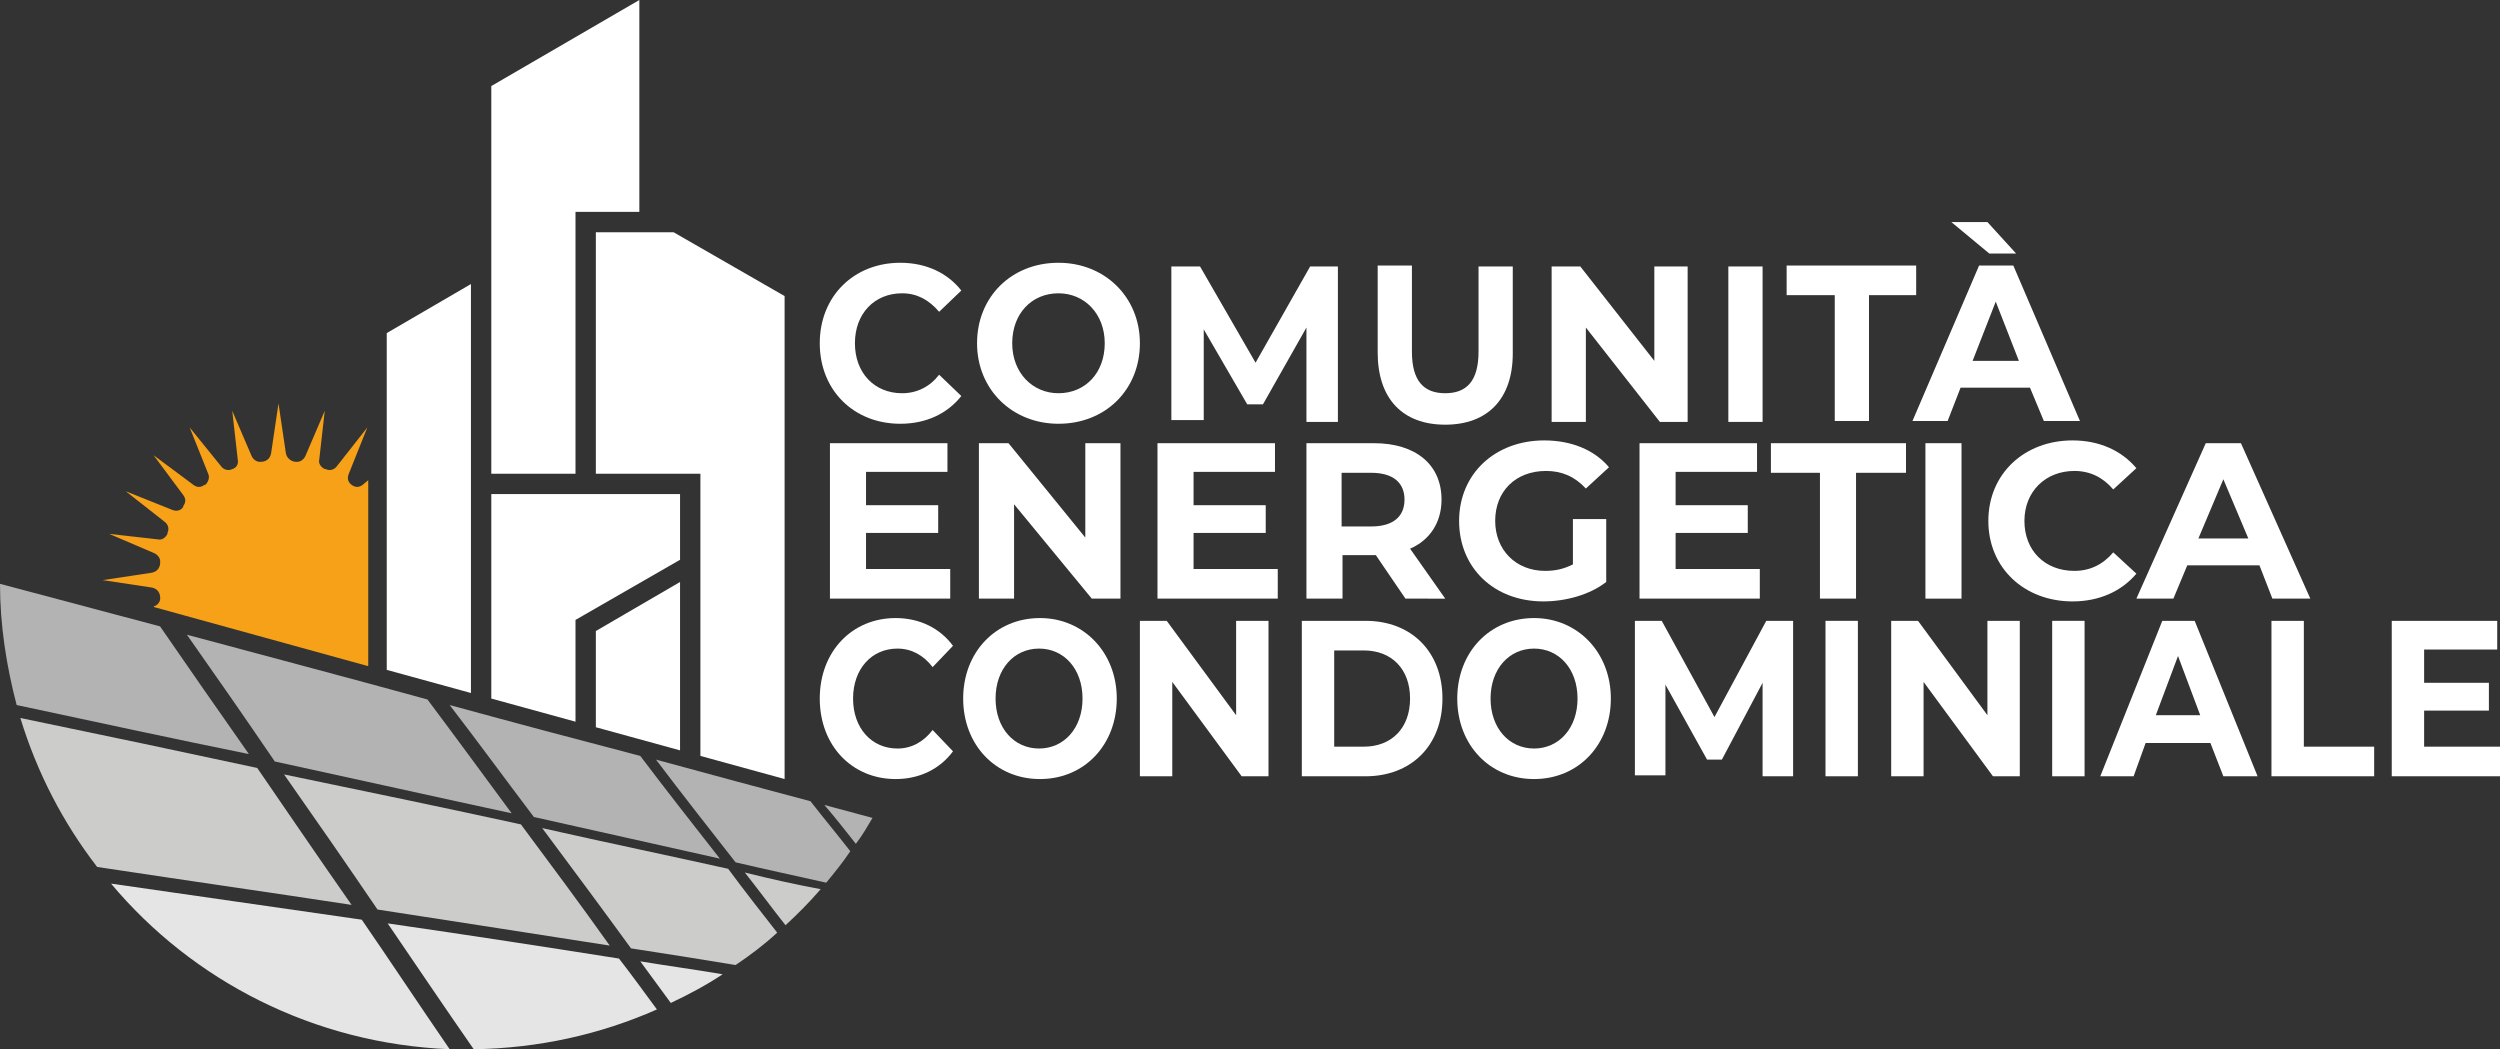 <?xml version="1.0" encoding="utf-8"?>
<!-- Generator: Adobe Illustrator 28.1.0, SVG Export Plug-In . SVG Version: 6.00 Build 0)  -->
<svg version="1.1" id="Livello_1" xmlns="http://www.w3.org/2000/svg" xmlns:xlink="http://www.w3.org/1999/xlink" x="0px" y="0px"
	 viewBox="0 0 270.2 113.4" style="enable-background:new 0 0 270.2 113.4;" xml:space="preserve">
<rect x="0" y="0" width="270.2" height="113.4" fill="#333333" stroke="none"/>
<style type="text/css">
	.st0{fill:#FFFFFF;}
	.st1{fill-rule:evenodd;clip-rule:evenodd;fill:#CCCCCB;}
	.st2{fill-rule:evenodd;clip-rule:evenodd;fill:#E6E5E5;}
	.st3{fill-rule:evenodd;clip-rule:evenodd;fill:#B3B3B3;}
	.st4{fill-rule:evenodd;clip-rule:evenodd;fill:#F6A118;}
	.st5{fill-rule:evenodd;clip-rule:evenodd;fill:#FFFFFF;}
</style>
<g>
	<g>
		<path class="st0" d="M88.6,37.1c0-5.1,3.7-8.7,8.7-8.7c2.8,0,5.1,1.1,6.6,3l-2.4,2.3c-1.1-1.3-2.4-2-4-2c-3,0-5.1,2.2-5.1,5.4
			c0,3.2,2.1,5.4,5.1,5.4c1.6,0,3-0.7,4-2l2.4,2.3c-1.5,1.9-3.8,3-6.6,3C92.3,45.8,88.6,42.2,88.6,37.1z"/>
		<path class="st0" d="M105.6,37.1c0-5,3.7-8.7,8.8-8.7c5,0,8.8,3.7,8.8,8.7s-3.7,8.7-8.8,8.7C109.4,45.8,105.6,42.1,105.6,37.1z
			 M119.4,37.1c0-3.2-2.2-5.4-5-5.4c-2.9,0-5,2.2-5,5.4s2.2,5.4,5,5.4C117.3,42.5,119.4,40.3,119.4,37.1z"/>
		<path class="st0" d="M141.2,45.5l0-10.1l-4.7,8.3h-1.7l-4.7-8.1v9.8h-3.5V28.8h3.1l6,10.4l5.9-10.4h3l0,16.8H141.2z"/>
		<path class="st0" d="M148.9,38.1v-9.4h3.7V38c0,3.2,1.3,4.5,3.6,4.5c2.3,0,3.6-1.3,3.6-4.5v-9.2h3.7v9.4c0,4.9-2.7,7.7-7.3,7.7
			S148.9,43.1,148.9,38.1z"/>
		<path class="st0" d="M182.4,28.8v16.8h-3l-8-10.2v10.2h-3.7V28.8h3.1l8,10.2V28.8H182.4z"/>
		<path class="st0" d="M186.8,28.8h3.7v16.8h-3.7V28.8z"/>
		<path class="st0" d="M198.2,31.9h-5.1v-3.2h14v3.2h-5.1v13.6h-3.7V31.9z"/>
		<path class="st0" d="M219.4,41.9h-7.5l-1.4,3.6h-3.8l7.2-16.8h3.7l7.2,16.8h-3.9L219.4,41.9z M215,27.4l-4.1-3.4h3.9l3.1,3.4H215z
			 M218.2,39l-2.5-6.4l-2.5,6.4H218.2z"/>
	</g>
	<g>
		<path class="st0" d="M102.7,61.6v3.1h-13V47.9h12.7v3.1h-8.8v3.6h7.8v3h-7.8v3.9H102.7z"/>
		<path class="st0" d="M121.1,47.9v16.8H118l-8.4-10.2v10.2h-3.8V47.9h3.2l8.3,10.2V47.9H121.1z"/>
		<path class="st0" d="M138.1,61.6v3.1h-13V47.9h12.7v3.1H129v3.6h7.8v3H129v3.9H138.1z"/>
		<path class="st0" d="M151.9,64.7l-3.2-4.7h-0.2h-3.4v4.7h-3.9V47.9h7.3c4.5,0,7.3,2.3,7.3,6.1c0,2.5-1.3,4.4-3.4,5.3l3.8,5.4
			H151.9z M148.2,51.1h-3.2v5.8h3.2c2.4,0,3.6-1.1,3.6-2.9C151.8,52.2,150.6,51.1,148.2,51.1z"/>
		<path class="st0" d="M170.1,56.1h3.5v6.8c-1.8,1.4-4.4,2.1-6.8,2.1c-5.3,0-9.1-3.6-9.1-8.7c0-5.1,3.9-8.7,9.2-8.7
			c2.9,0,5.4,1,7,2.9l-2.5,2.3c-1.2-1.3-2.6-1.9-4.3-1.9c-3.3,0-5.5,2.2-5.5,5.4c0,3.1,2.2,5.4,5.4,5.4c1.1,0,2-0.2,3-0.7V56.1z"/>
		<path class="st0" d="M190.2,61.6v3.1h-13V47.9h12.7v3.1h-8.8v3.6h7.8v3h-7.8v3.9H190.2z"/>
		<path class="st0" d="M196.8,51.1h-5.4v-3.2H206v3.2h-5.4v13.6h-3.9V51.1z"/>
		<path class="st0" d="M208.1,47.9h3.9v16.8h-3.9V47.9z"/>
		<path class="st0" d="M214.9,56.3c0-5.1,3.9-8.7,9.1-8.7c2.9,0,5.3,1.1,6.9,3l-2.5,2.3c-1.1-1.3-2.5-2-4.2-2
			c-3.1,0-5.4,2.2-5.4,5.4c0,3.2,2.2,5.4,5.4,5.4c1.7,0,3.1-0.7,4.2-2l2.5,2.3c-1.6,1.9-4,3-6.9,3C218.8,65,214.9,61.4,214.9,56.3z"
			/>
		<path class="st0" d="M244.2,61.1h-7.8l-1.5,3.6h-4l7.5-16.8h3.8l7.5,16.8h-4.1L244.2,61.1z M243,58.2l-2.7-6.4l-2.7,6.4H243z"/>
	</g>
	<g>
		<path class="st0" d="M88.6,75.5c0-5.1,3.5-8.7,8.2-8.7c2.6,0,4.8,1.1,6.2,3l-2.2,2.3c-1-1.3-2.3-2-3.8-2c-2.8,0-4.8,2.2-4.8,5.4
			c0,3.2,2,5.4,4.8,5.4c1.5,0,2.8-0.7,3.8-2l2.2,2.3c-1.4,1.9-3.6,3-6.2,3C92.1,84.2,88.6,80.6,88.6,75.5z"/>
		<path class="st0" d="M104.1,75.5c0-5,3.5-8.7,8.3-8.7c4.7,0,8.3,3.7,8.3,8.7c0,5-3.5,8.7-8.3,8.7
			C107.6,84.2,104.1,80.5,104.1,75.5z M117,75.5c0-3.2-2-5.4-4.7-5.4c-2.7,0-4.7,2.2-4.7,5.4c0,3.2,2,5.4,4.7,5.4
			C115,80.9,117,78.7,117,75.5z"/>
		<path class="st0" d="M137.1,67.1v16.8h-2.9l-7.5-10.2v10.2h-3.5V67.1h2.9l7.5,10.2V67.1H137.1z"/>
		<path class="st0" d="M140.7,67.1h6.9c4.9,0,8.3,3.3,8.3,8.4c0,5.1-3.4,8.4-8.3,8.4h-6.9V67.1z M147.4,80.7c3,0,5-2,5-5.2
			c0-3.2-2-5.2-5-5.2h-3.2v10.4H147.4z"/>
		<path class="st0" d="M157.5,75.5c0-5,3.5-8.7,8.3-8.7c4.7,0,8.3,3.7,8.3,8.7c0,5-3.5,8.7-8.3,8.7C161,84.2,157.5,80.5,157.5,75.5z
			 M170.5,75.5c0-3.2-2-5.4-4.7-5.4s-4.7,2.2-4.7,5.4c0,3.2,2,5.4,4.7,5.4S170.5,78.7,170.5,75.5z"/>
		<path class="st0" d="M190.5,83.9l0-10.1l-4.4,8.3h-1.6L180,74v9.8h-3.3V67.1h2.9l5.7,10.4l5.6-10.4h2.9l0,16.8H190.5z"/>
		<path class="st0" d="M197.3,67.1h3.5v16.8h-3.5V67.1z"/>
		<path class="st0" d="M218.3,67.1v16.8h-2.9l-7.5-10.2v10.2h-3.5V67.1h2.9l7.5,10.2V67.1H218.3z"/>
		<path class="st0" d="M221.8,67.1h3.5v16.8h-3.5V67.1z"/>
		<path class="st0" d="M238.9,80.3h-7l-1.3,3.6h-3.6l6.7-16.8h3.5l6.8,16.8h-3.7L238.9,80.3z M237.8,77.3l-2.4-6.4l-2.4,6.4H237.8z"
			/>
		<path class="st0" d="M245.5,67.1h3.5v13.6h7.6v3.2h-11.1V67.1z"/>
		<path class="st0" d="M270.2,80.8v3.1h-11.7V67.1h11.4v3.1H262v3.6h7v3h-7v3.9H270.2z"/>
	</g>
</g>
<g>
	<path class="st1" d="M10.5,93.7C6.8,88.9,4,83.5,2.2,77.6c9.2,1.9,17.7,3.7,25.6,5.4c3.3,4.8,6.7,9.8,10.2,14.8
		C29.5,96.5,20.4,95.2,10.5,93.7L10.5,93.7z M88.7,96.1c-1.2,1.4-2.5,2.7-3.8,3.9c-1.5-1.9-2.9-3.8-4.4-5.7
		C83.3,95,86,95.6,88.7,96.1L88.7,96.1z M84,100.8c-1.4,1.3-3,2.5-4.5,3.5c-3.6-0.6-7.4-1.2-11.3-1.8c-3.2-4.4-6.4-8.7-9.6-13
		c7.1,1.6,13.8,3,20.1,4.4C80.4,96.2,82.2,98.5,84,100.8L84,100.8z M56.3,89.1c3.2,4.3,6.4,8.6,9.6,13.1c-7.7-1.2-16-2.5-25.1-3.9
		c-3.4-5-6.8-9.9-10.1-14.6C39.9,85.6,48.5,87.4,56.3,89.1L56.3,89.1z"/>
	<path class="st2" d="M78.1,105.3c-1.8,1.2-3.7,2.2-5.6,3.1c-1.1-1.5-2.2-3-3.3-4.5C72.2,104.4,75.2,104.8,78.1,105.3L78.1,105.3z
		 M48.6,113.4c-14.7-0.6-27.8-7.4-36.6-17.9c9.8,1.4,18.7,2.7,27.1,3.9C42.2,103.9,45.3,108.6,48.6,113.4L48.6,113.4z M71,109.1
		c-6.1,2.7-12.8,4.2-19.8,4.3c-3.2-4.6-6.3-9.2-9.3-13.6c9,1.3,17.4,2.6,25,3.8C68.3,105.4,69.6,107.2,71,109.1L71,109.1z"/>
	<path class="st3" d="M94.3,88.4c-0.6,1-1.1,1.9-1.8,2.8c-1.1-1.4-2.2-2.8-3.4-4.2L94.3,88.4z M1.8,76.2C0.7,72,0,67.6,0,63.1
		l17.3,4.6c3.1,4.5,6.3,9.1,9.6,13.8C19,79.9,10.7,78.1,1.8,76.2L1.8,76.2z M20.2,68.6c9.3,2.5,18,4.8,26,7c3,4,6,8.1,9.1,12.3
		c-7.9-1.7-16.4-3.6-25.6-5.6C26.5,77.6,23.3,73,20.2,68.6L20.2,68.6z M48.6,76.2c7.3,2,14.1,3.8,20.6,5.5c2.8,3.7,5.7,7.4,8.6,11.1
		c-6.3-1.4-13-2.9-20.1-4.5C54.6,84.2,51.6,80.1,48.6,76.2L48.6,76.2z M91.9,92c-0.8,1.2-1.7,2.3-2.6,3.4c-3.1-0.7-6.4-1.4-9.8-2.2
		c-2.9-3.7-5.8-7.4-8.6-11.1c5.9,1.6,11.4,3.1,16.7,4.5C89,88.4,90.5,90.2,91.9,92L91.9,92z"/>
	<path class="st4" d="M30.1,43.6L29.3,49c-0.1,0.5-0.4,0.8-0.9,0.9c0,0,0,0-0.1,0c-0.5,0.1-0.9-0.2-1.1-0.6l-2.1-4.9l0.6,5.3
		c0.1,0.5-0.2,0.9-0.6,1c0,0,0,0,0,0c-0.4,0.2-0.9,0.1-1.2-0.3l-3.4-4.2l2,5c0.2,0.4,0,0.9-0.3,1.2c0,0,0,0-0.1,0
		c-0.4,0.3-0.8,0.3-1.2,0l-4.3-3.2l3.2,4.3c0.3,0.4,0.3,0.8,0,1.2c0,0,0,0,0,0.1c-0.3,0.4-0.7,0.5-1.2,0.3l-5-2l4.2,3.3
		c0.4,0.3,0.5,0.8,0.3,1.2c0,0,0,0,0,0.1c-0.2,0.4-0.6,0.7-1,0.6l-5.3-0.6l4.9,2.1c0.4,0.2,0.7,0.6,0.6,1.1c0,0,0,0,0,0.1
		c-0.1,0.5-0.4,0.8-0.9,0.9l-5.3,0.8l5.3,0.8c0.5,0.1,0.8,0.4,0.9,0.9c0,0,0,0,0,0.1c0.1,0.4-0.2,0.9-0.6,1l-0.1,0.1l23.2,6.4V51.9
		l-0.6,0.5c-0.4,0.3-0.8,0.3-1.2,0c0,0,0,0,0,0c-0.4-0.3-0.5-0.7-0.3-1.2l2-5l-3.3,4.2c-0.3,0.4-0.8,0.5-1.2,0.3c0,0,0,0-0.1,0
		c-0.4-0.2-0.7-0.6-0.6-1l0.6-5.3l-2.1,4.9c-0.2,0.4-0.6,0.7-1.1,0.6c0,0,0,0-0.1,0c-0.4-0.1-0.8-0.4-0.9-0.9L30.1,43.6z"/>
	<path class="st5" d="M41.8,72.4V36l9.1-5.3v44.2L41.8,72.4z M62.2,22.9v28.3h-9.1V9.3L69.1,0v22.9H62.2z M75.7,51.2H64.4V25.1h8.4
		l12,6.9v52.2l-9.1-2.5V51.2z M64.4,78.6V68.2l9.1-5.3v18.2L64.4,78.6z M62.2,67v11l-9.1-2.5V53.4h20.4v7.1L62.2,67z"/>
</g>
</svg>
